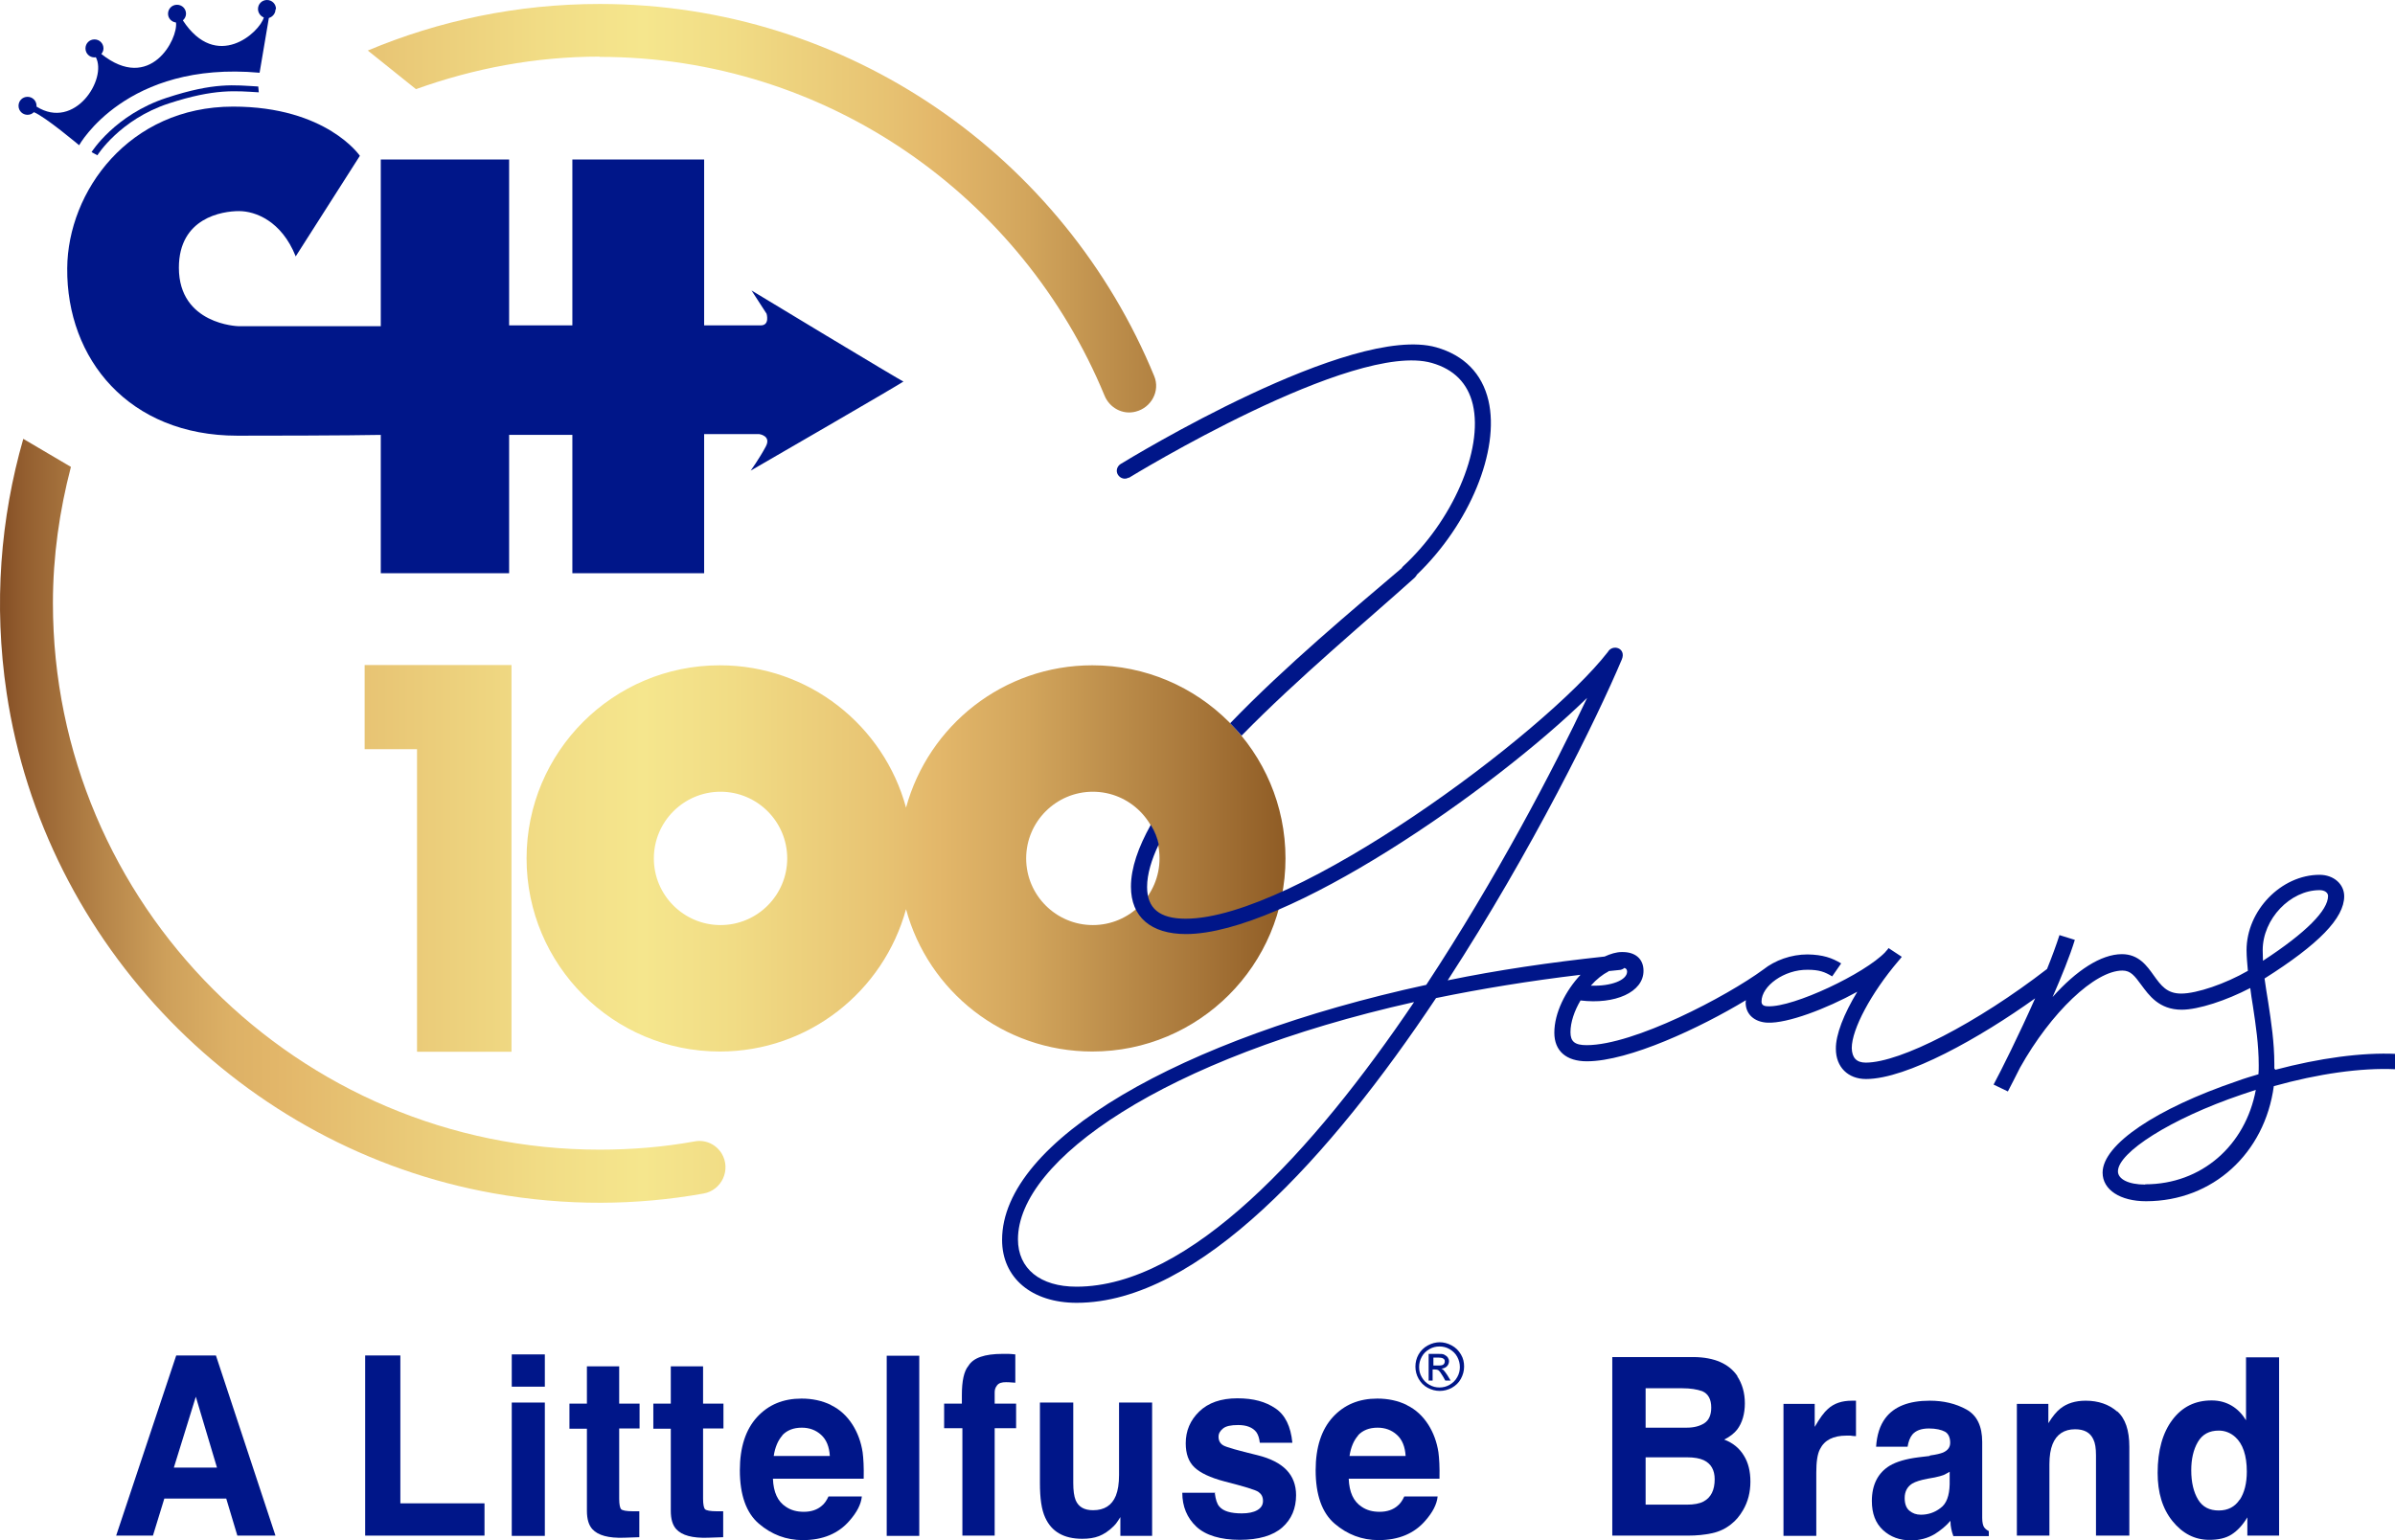 <?xml version="1.0" encoding="UTF-8"?>
<svg id="Layer_2" xmlns="http://www.w3.org/2000/svg" xmlns:xlink="http://www.w3.org/1999/xlink" viewBox="0 0 90.51 58.23">
  <defs>
    <style>
      .cls-1 {
        fill: url(#New_Gradient_Swatch);
      }

      .cls-2 {
        fill: #001689;
      }
    </style>
    <linearGradient id="New_Gradient_Swatch" data-name="New Gradient Swatch" x1="0" y1="22.81" x2="48.58" y2="22.81" gradientUnits="userSpaceOnUse">
      <stop offset="0" stop-color="#844e25"/>
      <stop offset=".02" stop-color="#945f30"/>
      <stop offset=".08" stop-color="#b68549"/>
      <stop offset=".13" stop-color="#cea05b"/>
      <stop offset=".18" stop-color="#ddb166"/>
      <stop offset=".22" stop-color="#e3b76a"/>
      <stop offset=".28" stop-color="#e7c373"/>
      <stop offset=".42" stop-color="#f1dc85"/>
      <stop offset=".5" stop-color="#f5e68d"/>
      <stop offset=".57" stop-color="#f1dc85"/>
      <stop offset=".69" stop-color="#e7c272"/>
      <stop offset=".73" stop-color="#e3b76a"/>
      <stop offset=".8" stop-color="#d2a55c"/>
      <stop offset=".93" stop-color="#a8773a"/>
      <stop offset="1" stop-color="#8f5c25"/>
    </linearGradient>
  </defs>
  <g id="Layer_4">
    <g>
      <g>
        <path class="cls-2" d="M11.17,9.7l2.43-3.81s-1.26-1.86-4.79-1.86c-3.94,0-6.25,3.21-6.27,6.11-.03,3.43,2.33,6.33,6.43,6.33,4.03,0,5.42-.03,5.42-.03v5.23h4.85v-5.23s2.39,0,2.39,0v5.23h4.98v-5.26s2.08,0,2.08,0c0,0,.47.06.25.47-.24.45-.57.91-.57.91,0,0,5.83-3.37,5.77-3.37s-5.74-3.44-5.74-3.44l.57.88s.13.44-.22.44h-2.14s0-6.27,0-6.27h-4.98v6.27s-2.39,0-2.39,0v-6.27h-4.85v6.3s-5.39,0-5.39,0c0,0-2.24-.06-2.24-2.21,0-1.89,1.64-2.14,2.27-2.14s1.61.38,2.14,1.7Z"/>
        <path class="cls-2" d="M10.43.34c0-.19-.15-.34-.34-.34s-.34.15-.34.34c0,.14.09.27.22.32-.16.57-1.79,2.05-3.06.11.07-.06.12-.15.12-.25,0-.19-.15-.34-.34-.34s-.34.15-.34.34c0,.17.13.31.3.33.09.61-.97,2.67-2.82,1.19.05-.06.08-.13.08-.21,0-.19-.15-.34-.34-.34s-.34.15-.34.34.15.34.34.34c.02,0,.03,0,.05-.01.44.82-.79,2.78-2.24,1.87,0-.01,0-.02,0-.03,0-.19-.15-.34-.34-.34s-.34.15-.34.34c0,.19.15.34.34.34.1,0,.18-.04.24-.1.44.18,1.71,1.25,1.71,1.25,0,0,1.77-3.2,6.82-2.74l.35-2.07c.14-.04.25-.17.25-.32Z"/>
        <path class="cls-2" d="M9.78,3.49c-.87-.05-1.65-.15-3.4.42-1.86.61-2.7,1.96-2.7,1.96l-.22-.12s.88-1.41,2.83-2.05c1.83-.6,2.57-.48,3.47-.43l.02.22Z"/>
      </g>
      <path class="cls-1" d="M15.77,39.76h3.56v-14.62h-5.55v3.18h1.98v11.43ZM41.28,25.15c-3.37,0-6.19,2.28-7.04,5.38-.84-3.1-3.67-5.38-7.04-5.38-4.03,0-7.3,3.27-7.3,7.3s3.27,7.3,7.3,7.3c3.37,0,6.19-2.28,7.04-5.38.84,3.1,3.67,5.38,7.04,5.38,4.03,0,7.3-3.27,7.3-7.3s-3.27-7.3-7.3-7.3ZM27.23,34.97c-1.39,0-2.52-1.13-2.52-2.52s1.13-2.52,2.52-2.52,2.52,1.13,2.52,2.52-1.13,2.52-2.52,2.52ZM41.3,34.97c-1.39,0-2.52-1.13-2.52-2.52s1.13-2.52,2.52-2.52,2.52,1.13,2.52,2.52-1.13,2.52-2.52,2.52ZM22.66,2.15c8.61,0,15.98,5.3,19.08,12.8.19.47.69.74,1.18.61.59-.15.93-.78.7-1.34C40.23,5.97,32.11.15,22.66.15c-3.11,0-6.07.63-8.76,1.76l1.82,1.46c2.17-.78,4.5-1.23,6.94-1.23ZM26.24,43.15c-1.16.21-2.36.31-3.58.31-11.39,0-20.66-9.27-20.66-20.66,0-1.78.25-3.5.68-5.15l-1.8-1.06C.02,19.59-.25,22.83.25,26.19c1.42,9.52,8.92,17.23,18.4,18.92,2.74.49,5.41.46,7.93.01.7-.12,1.06-.91.69-1.52-.22-.35-.62-.53-1.03-.45Z"/>
      <g>
        <path class="cls-2" d="M42.65,18.07c.08-.05,8.49-5.2,11.46-4.35.84.24,1.36.77,1.55,1.57.4,1.72-.77,4.42-2.67,6.15,0,0,0,.02-.01.03-1.82,1.55-4.38,3.68-6.49,5.87.15.15.29.31.43.47,2.12-2.17,4.73-4.34,6.54-5.97.04-.04.07-.08.09-.12,1.98-1.9,3.14-4.69,2.7-6.58-.24-1.02-.92-1.71-1.97-2.01-3.22-.91-11.58,4.2-11.93,4.41-.14.09-.19.27-.1.41.09.14.27.19.41.1Z"/>
        <path class="cls-2" d="M85.95,40.39v-.16c0-.83-.12-1.61-.23-2.33-.05-.31-.1-.61-.14-.91,2.04-1.29,3.01-2.28,3.01-3.11,0-.46-.4-.81-.93-.81-1.45,0-2.76,1.35-2.76,2.85,0,.26.03.52.05.78-.85.49-1.93.86-2.52.86-.54,0-.76-.3-1.04-.69-.25-.35-.56-.8-1.2-.8-.79,0-1.73.62-2.62,1.62.34-.78.65-1.54.84-2.16l-.58-.18c-.12.37-.28.81-.47,1.28-2.64,2.04-5.54,3.54-6.85,3.54-.35,0-.52-.18-.53-.55,0-.71.73-2.08,1.76-3.29.05-.05.09-.11.13-.16l-.5-.33s-.05.08-.09.11c-.01.01-.02.03-.03.04-.78.82-3.47,2.09-4.43,2.05-.18,0-.25-.06-.25-.18,0-.59.86-1.21,1.74-1.2.44,0,.65.08.93.25l.34-.49c-.35-.21-.69-.33-1.27-.34-.62,0-1.23.22-1.67.57-1.39,1.02-4.89,2.86-6.68,2.86-.45,0-.61-.14-.61-.49,0-.38.15-.81.38-1.2,1.3.16,2.38-.31,2.38-1.12,0-.46-.32-.72-.82-.71-.21,0-.43.07-.65.17-2.05.22-4.04.51-5.93.9,3.19-4.91,5.65-9.92,6.58-12.13.18-.43-.35-.6-.53-.28-2.42,3.11-11.83,10.08-15.95,10.08-.99,0-1.46-.39-1.46-1.2,0-.49.17-1.04.44-1.61-.05-.23-.14-.48-.3-.74-.47.84-.75,1.63-.75,2.34,0,1.14.75,1.79,2.08,1.79,3.77,0,11.58-5.43,15.16-8.93-1.26,2.68-3.44,6.84-6.08,10.85-9.26,2.01-16.03,5.88-16.03,9.64,0,1.44,1.12,2.38,2.82,2.38,4.62,0,9.62-5.58,13.58-11.52,1.7-.35,3.53-.65,5.46-.88-.57.61-.99,1.44-.99,2.19,0,.69.45,1.08,1.23,1.08,1.59,0,4.29-1.27,6.01-2.31,0,.03-.01.06-.01.09,0,.45.34.74.83.76.75.03,2.21-.52,3.39-1.17-.51.84-.82,1.63-.81,2.16,0,.69.46,1.14,1.14,1.14,1.54,0,4.31-1.56,6.39-3.05-.61,1.38-1.3,2.76-1.57,3.26l.54.26c.12-.22.27-.53.46-.9,1.17-2.09,2.83-3.67,3.87-3.67.31,0,.46.2.71.54.29.39.67.94,1.53.94.63,0,1.69-.35,2.59-.82.03.23.06.45.1.68.11.73.22,1.46.22,2.24,0,.12,0,.22-.01.34-.27.08-.54.16-.81.26-3.03,1.03-5.08,2.39-5.08,3.46,0,.65.67,1.08,1.64,1.08,2.53,0,4.49-1.82,4.83-4.35,1.68-.47,3.3-.7,4.59-.64l.03-.58c-1.29-.06-2.9.16-4.56.6ZM60.79,36.71c.13-.01.26-.03.39-.04.09,0,.16-.04.21-.08.06.02.1.06.1.14,0,.32-.6.56-1.37.53.21-.24.44-.42.67-.54ZM40.68,48.64c-1.37,0-2.21-.68-2.21-1.79,0-2.99,5.51-6.85,14.97-8.97-3.8,5.63-8.49,10.76-12.76,10.76ZM81.07,44.78c-.64,0-1.03-.21-1.03-.5,0-.71,1.99-1.99,4.67-2.9.18-.06.36-.12.54-.18-.39,2.1-2.05,3.57-4.18,3.57ZM85.51,35.92c0-1.18,1.04-2.27,2.15-2.27.2,0,.32.1.32.22,0,.54-.82,1.38-2.46,2.45,0-.14-.01-.27-.01-.41Z"/>
      </g>
    </g>
    <g>
      <path class="cls-2" d="M6.65,51.24h1.51l2.25,6.81h-1.44l-.42-1.4h-2.34l-.43,1.4h-1.39l2.27-6.81ZM6.57,55.48h1.63l-.8-2.68-.83,2.68Z"/>
      <path class="cls-2" d="M13.8,51.24h1.33v5.59h3.18v1.22h-4.51v-6.81Z"/>
      <path class="cls-2" d="M20.59,52.42h-1.25v-1.22h1.25v1.22ZM19.34,53.02h1.25v5.04h-1.25v-5.04Z"/>
      <path class="cls-2" d="M21.52,54v-.94h.66v-1.41h1.22v1.41h.77v.94h-.77v2.66c0,.21.03.34.07.39.05.05.2.08.45.08.04,0,.08,0,.12,0s.08,0,.12,0v.98l-.58.02c-.58.02-.98-.09-1.19-.32-.14-.15-.21-.38-.21-.7v-3.1h-.66Z"/>
      <path class="cls-2" d="M24.69,54v-.94h.66v-1.41h1.22v1.41h.77v.94h-.77v2.66c0,.21.03.34.07.39.05.05.2.08.45.08.04,0,.08,0,.12,0s.08,0,.12,0v.98l-.58.02c-.58.02-.98-.09-1.19-.32-.14-.15-.21-.38-.21-.7v-3.1h-.66Z"/>
      <path class="cls-2" d="M31.41,53.12c.33.16.6.41.81.74.19.3.32.65.38,1.04.03.23.05.56.04,1h-3.43c.02.51.18.86.49,1.06.19.13.41.19.68.19.28,0,.51-.08.68-.23.1-.08.18-.2.25-.35h1.26c-.03.3-.19.6-.46.91-.42.49-1.01.74-1.77.74-.63,0-1.18-.21-1.66-.62s-.72-1.09-.72-2.02c0-.87.22-1.54.65-2.01.43-.47.99-.7,1.68-.7.41,0,.78.08,1.11.24ZM29.57,54.26c-.17.19-.28.45-.33.78h2.12c-.02-.35-.13-.62-.33-.8-.2-.18-.44-.27-.73-.27-.32,0-.56.1-.74.29Z"/>
      <path class="cls-2" d="M34.74,58.06h-1.23v-6.81h1.23v6.81Z"/>
      <path class="cls-2" d="M38.11,51.18c.06,0,.15.01.26.02v1.07c-.07,0-.19-.02-.35-.02s-.27.03-.34.12-.09.17-.09.27v.42h.81v.93h-.81v4.06h-1.22v-4.06h-.69v-.93h.67v-.32c0-.54.08-.91.25-1.11.18-.3.61-.45,1.29-.45.08,0,.15,0,.21,0Z"/>
      <path class="cls-2" d="M40.56,53.02v3.04c0,.29.03.5.09.65.11.26.33.38.66.38.42,0,.71-.18.86-.55.08-.2.12-.46.12-.78v-2.74h1.25v5.04h-1.2v-.71s-.04.06-.09.14c-.05.08-.1.14-.16.2-.19.19-.38.31-.56.38-.18.07-.39.1-.63.1-.7,0-1.16-.27-1.4-.8-.14-.3-.2-.73-.2-1.31v-3.04h1.26Z"/>
      <path class="cls-2" d="M45.91,56.45c.03.23.08.4.17.5.15.18.44.26.85.26.24,0,.44-.04.58-.12.14-.08.22-.19.22-.35s-.06-.26-.17-.34-.55-.21-1.29-.4c-.53-.14-.91-.32-1.13-.53-.22-.21-.33-.51-.33-.91,0-.47.17-.87.51-1.2.34-.33.82-.5,1.44-.5s1.07.13,1.44.38.58.68.64,1.3h-1.23c-.02-.17-.06-.3-.13-.4-.14-.18-.37-.27-.69-.27-.27,0-.46.04-.57.13-.11.09-.17.19-.17.31,0,.15.06.26.18.33.12.07.55.19,1.29.37.49.12.86.31,1.1.56.24.25.36.57.36.95,0,.5-.17.91-.52,1.22s-.89.47-1.61.47-1.29-.17-1.64-.5c-.35-.33-.53-.76-.53-1.28h1.25Z"/>
      <path class="cls-2" d="M53.17,53.12c.33.16.6.41.81.74.19.3.32.65.38,1.04.03.23.05.56.04,1h-3.43c.02.51.18.86.49,1.06.19.13.41.19.68.19.28,0,.51-.08.68-.23.1-.08.18-.2.25-.35h1.26c-.03.3-.19.6-.46.91-.42.49-1.01.74-1.77.74-.63,0-1.18-.21-1.66-.62s-.72-1.09-.72-2.02c0-.87.22-1.54.65-2.01.43-.47.99-.7,1.68-.7.41,0,.78.08,1.11.24ZM51.33,54.26c-.17.19-.28.45-.33.78h2.12c-.02-.35-.13-.62-.33-.8-.2-.18-.44-.27-.73-.27-.32,0-.56.1-.74.29Z"/>
      <path class="cls-2" d="M65.65,52.02c.19.29.29.63.29,1.03s-.1.74-.29.99c-.11.14-.27.27-.49.38.32.12.57.32.74.6.17.27.25.6.25.99s-.09.76-.28,1.08c-.12.21-.27.39-.45.53-.2.16-.44.28-.72.34-.28.06-.58.09-.9.09h-2.87v-6.75h3.08c.78.01,1.33.25,1.65.72ZM62.19,52.48v1.49h1.55c.28,0,.5-.06.67-.17.17-.11.26-.31.26-.59,0-.31-.11-.52-.34-.62-.2-.07-.45-.11-.75-.11h-1.39ZM62.19,55.08v1.8h1.55c.28,0,.49-.04.64-.12.28-.15.42-.43.42-.84,0-.35-.14-.59-.41-.72-.15-.07-.36-.11-.64-.11h-1.57Z"/>
      <path class="cls-2" d="M70.03,52.95s.05,0,.11,0v1.34c-.08,0-.15-.01-.21-.02-.06,0-.11,0-.15,0-.5,0-.83.17-1,.51-.1.19-.14.49-.14.89v2.39h-1.24v-4.99h1.18v.87c.19-.33.36-.56.5-.68.23-.21.53-.31.9-.31.02,0,.04,0,.06,0Z"/>
      <path class="cls-2" d="M72.94,55.02c.23-.03.39-.07.49-.11.18-.08.27-.2.27-.37,0-.2-.07-.35-.2-.42s-.34-.12-.6-.12c-.3,0-.5.08-.63.23-.09.11-.15.27-.18.46h-1.19c.03-.44.14-.8.35-1.08.33-.44.89-.66,1.68-.66.52,0,.98.11,1.38.33s.6.63.6,1.23v2.29c0,.16,0,.35,0,.58,0,.17.03.29.07.35s.1.11.18.15v.19h-1.34c-.04-.1-.06-.19-.08-.28s-.03-.19-.03-.3c-.17.2-.37.36-.59.5-.27.16-.57.24-.9.24-.43,0-.78-.13-1.06-.39-.28-.26-.42-.62-.42-1.1,0-.61.23-1.06.67-1.33.25-.15.61-.26,1.09-.32l.42-.05ZM73.69,55.63c-.08.05-.16.09-.24.13-.08.03-.19.06-.33.09l-.28.05c-.26.05-.45.11-.57.18-.19.12-.29.3-.29.55,0,.22.06.38.18.48.12.1.26.15.43.15.27,0,.52-.08.74-.25.23-.16.34-.47.35-.9v-.49Z"/>
      <path class="cls-2" d="M80.01,53.35c.31.27.46.72.46,1.34v3.36h-1.26v-3.04c0-.26-.03-.46-.1-.6-.12-.26-.35-.38-.69-.38-.41,0-.7.19-.85.56-.08.2-.12.45-.12.76v2.7h-1.23v-4.98h1.19v.73c.16-.26.31-.44.45-.55.25-.2.57-.3.96-.3.48,0,.88.14,1.19.41Z"/>
      <path class="cls-2" d="M84.34,53.14c.22.13.4.32.54.55v-2.38h1.25v6.74h-1.2v-.69c-.18.3-.38.51-.6.65s-.5.2-.84.2c-.55,0-1.01-.24-1.39-.71-.38-.47-.56-1.08-.56-1.82,0-.85.19-1.52.56-2.01s.86-.73,1.48-.73c.29,0,.54.07.76.2ZM84.64,56.7c.18-.27.27-.63.27-1.07,0-.61-.15-1.05-.44-1.31-.18-.16-.39-.24-.62-.24-.36,0-.62.14-.79.43-.17.29-.25.65-.25,1.07,0,.46.09.83.26,1.11.17.28.43.41.78.41s.61-.14.79-.41Z"/>
      <path class="cls-2" d="M54.4,50.74c.16,0,.31.04.46.12s.26.19.35.34.12.3.12.46-.04.31-.12.46-.2.26-.34.34c-.15.08-.3.12-.46.12s-.31-.04-.46-.12c-.15-.08-.26-.2-.34-.34s-.12-.3-.12-.46.04-.32.12-.46.2-.26.35-.34.3-.12.46-.12ZM54.4,50.9c-.13,0-.26.03-.38.1-.12.07-.22.16-.29.29s-.1.25-.1.39.03.26.1.38c.07.12.16.22.29.29.12.07.25.1.38.1s.26-.03.38-.1c.12-.07.22-.16.29-.29.07-.12.1-.25.1-.38s-.03-.26-.1-.39-.17-.22-.29-.29c-.12-.07-.25-.1-.38-.1ZM53.99,52.18v-1h.34c.12,0,.2,0,.25.03s.09.05.13.1c.03.05.05.09.05.15,0,.07-.03.14-.08.19s-.12.08-.21.09c.03.01.06.03.08.05.04.04.09.11.15.2l.12.2h-.2l-.09-.16c-.07-.12-.13-.2-.17-.23-.03-.02-.07-.03-.13-.03h-.09v.42h-.16ZM54.16,51.62h.2c.09,0,.16-.01.19-.04.03-.03.05-.06.05-.11,0-.03,0-.06-.02-.08s-.04-.04-.07-.05c-.03-.01-.08-.02-.16-.02h-.18v.3Z"/>
    </g>
  </g>
</svg>